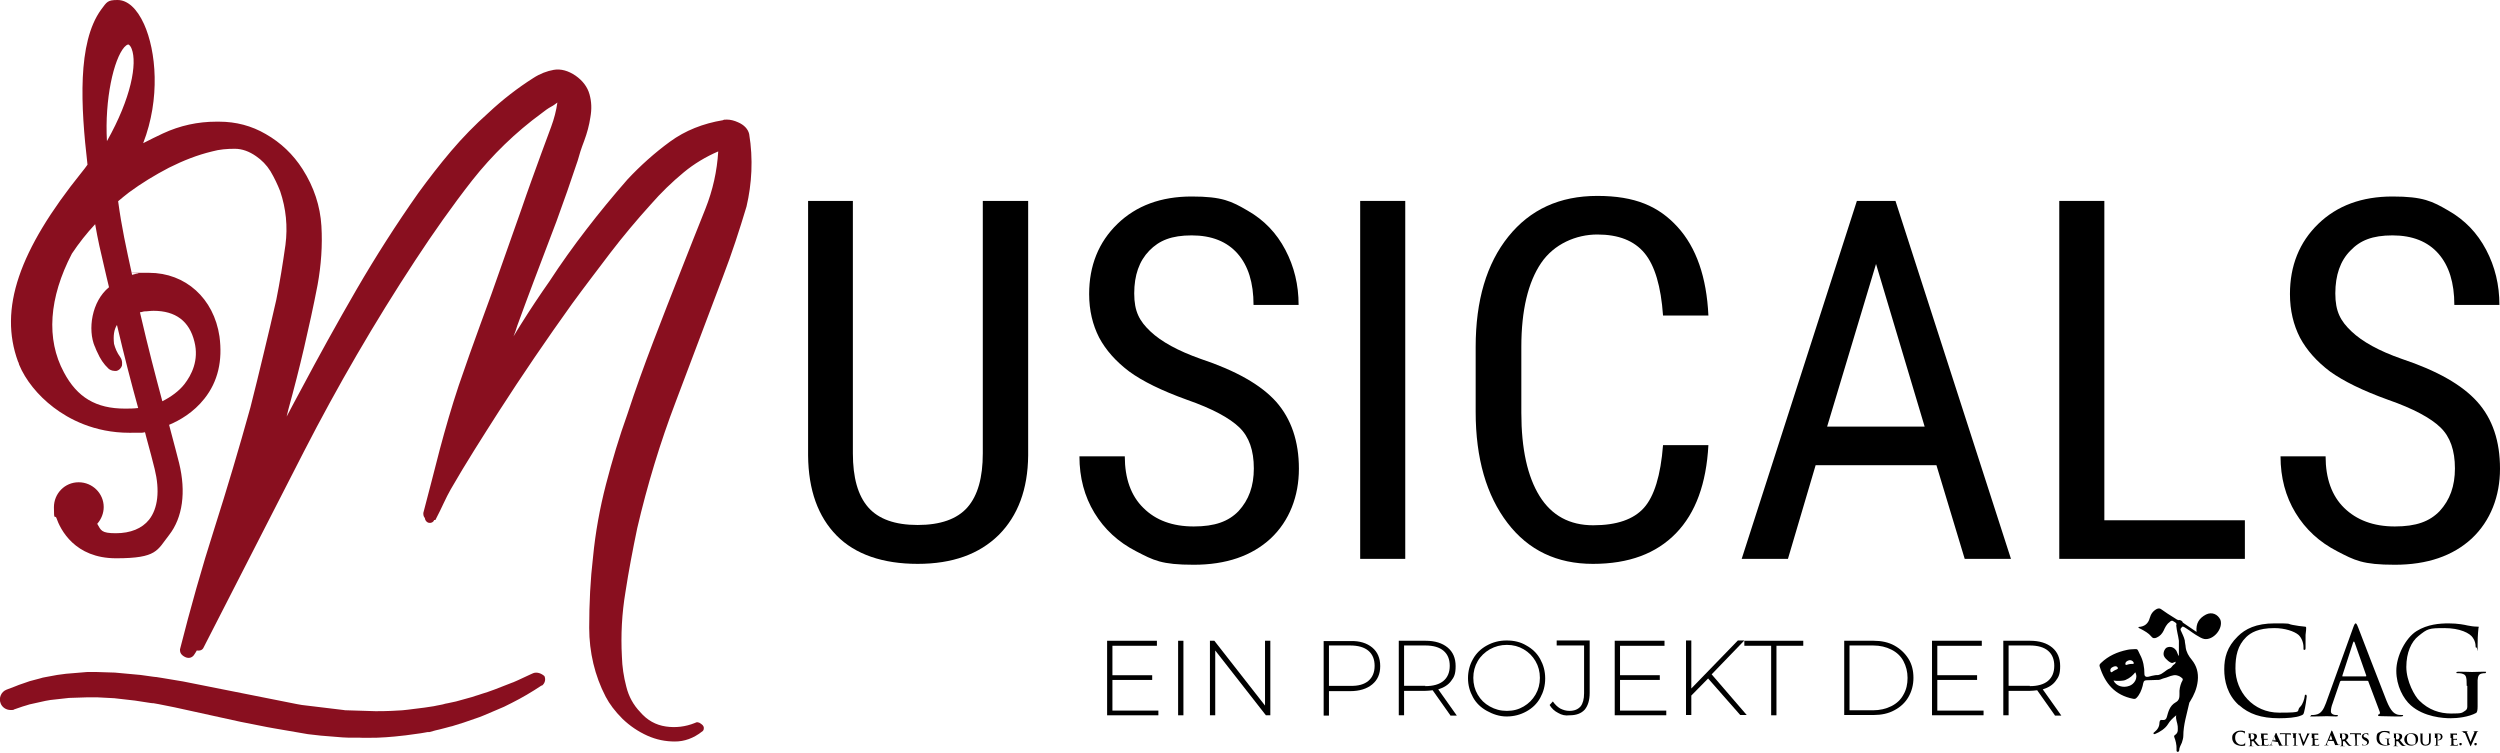 <?xml version="1.0" encoding="UTF-8"?>
<svg id="Ebene_1" data-name="Ebene 1" xmlns="http://www.w3.org/2000/svg" version="1.1" viewBox="0 0 848.6 255.5">
  <defs>
    <style>
      .cls-1, .cls-2 {
        fill: #000;
      }

      .cls-1, .cls-2, .cls-3 {
        stroke-width: 0px;
      }

      .cls-2 {
        fill-rule: evenodd;
      }

      .cls-3 {
        fill: #890f1f;
      }
    </style>
  </defs>
  <g>
    <g>
      <path class="cls-1" d="M393.2,241.1v1.7h-17.4v-25.3h16.9v1.7h-15.1v10h13.5v1.6h-13.5v10.4h15.6Z"/>
      <path class="cls-1" d="M399.9,217.5h1.8v25.3h-1.8v-25.3Z"/>
      <path class="cls-1" d="M431.2,217.5v25.3h-1.5l-17.2-22v22h-1.8v-25.3h1.5l17.2,22v-22h1.8Z"/>
      <path class="cls-1" d="M465.8,219.8c1.8,1.5,2.7,3.6,2.7,6.3s-.9,4.7-2.7,6.2-4.3,2.3-7.5,2.3h-7.2v8.3h-1.8v-25.3h9.1c3.1-.1,5.6.7,7.4,2.2ZM464.5,231.1c1.4-1.2,2.1-2.9,2.1-5.1s-.7-3.9-2.1-5.1-3.5-1.8-6.2-1.8h-7.2v13.7h7.2c2.7.1,4.8-.5,6.2-1.7Z"/>
      <path class="cls-1" d="M492.3,242.8l-6-8.5c-.9.1-1.7.2-2.5.2h-7.2v8.3h-1.8v-25.3h9.1c3.2,0,5.7.8,7.5,2.3s2.7,3.6,2.7,6.3-.5,3.7-1.5,5c-1,1.4-2.5,2.3-4.4,2.9l6.3,8.9h-2.2ZM483.8,232.9c2.7,0,4.8-.6,6.2-1.8,1.4-1.2,2.1-2.9,2.1-5.1s-.7-3.9-2.1-5.1-3.5-1.8-6.2-1.8h-7.2v13.7h7.2Z"/>
      <path class="cls-1" d="M504.7,241.3c-2-1.1-3.6-2.6-4.7-4.6s-1.7-4.1-1.7-6.5.6-4.6,1.7-6.5c1.1-2,2.7-3.5,4.7-4.6s4.2-1.7,6.7-1.7,4.7.5,6.7,1.7c2,1.1,3.6,2.6,4.7,4.6,1.1,2,1.7,4.1,1.7,6.6s-.6,4.6-1.7,6.6-2.7,3.5-4.7,4.6-4.2,1.7-6.7,1.7c-2.5,0-4.7-.8-6.7-1.9ZM517.2,239.8c1.7-1,3-2.3,4-4s1.5-3.6,1.5-5.7-.5-4-1.5-5.7-2.3-3-4-4-3.6-1.5-5.7-1.5-4,.5-5.8,1.5c-1.7,1-3.1,2.3-4.1,4s-1.5,3.6-1.5,5.7.5,4,1.5,5.7,2.3,3,4.1,4,3.6,1.5,5.8,1.5,4-.5,5.7-1.5Z"/>
      <path class="cls-1" d="M528.9,242c-1.2-.6-2.2-1.5-2.9-2.7l1.1-1.2c.7,1,1.5,1.8,2.5,2.4,1,.5,2,.8,3.1.8,1.7,0,2.9-.5,3.8-1.5.8-1,1.2-2.5,1.2-4.5v-16.2h-9.3v-1.7h11.2v17.8c0,2.5-.6,4.4-1.7,5.7-1.2,1.3-2.9,1.9-5.1,1.9-1.5.2-2.7-.1-3.9-.8Z"/>
      <path class="cls-1" d="M565.6,241.1v1.7h-17.5v-25.3h16.9v1.7h-15.1v10h13.5v1.6h-13.5v10.4h15.7Z"/>
      <path class="cls-1" d="M579.8,230.3l-5.7,5.8v6.6h-1.8v-25.3h1.8v16.3l15.8-16.3h2.2l-11.1,11.5,11.9,13.8h-2.2l-10.9-12.4Z"/>
      <path class="cls-1" d="M601.2,219.2h-9.1v-1.7h20v1.7h-9.1v23.6h-1.8v-23.6h0Z"/>
      <path class="cls-1" d="M626,217.5h10c2.6,0,5,.5,7,1.6s3.6,2.6,4.8,4.5,1.7,4.1,1.7,6.5-.6,4.6-1.7,6.5c-1.1,1.9-2.7,3.4-4.8,4.5-2,1.1-4.4,1.6-7,1.6h-10v-25.2ZM635.8,241.1c2.3,0,4.4-.5,6.2-1.4s3.2-2.2,4.1-3.9c1-1.7,1.4-3.6,1.4-5.7s-.5-4-1.4-5.7-2.3-3-4.1-3.9-3.8-1.4-6.2-1.4h-8v22h8Z"/>
      <path class="cls-1" d="M673.3,241.1v1.7h-17.5v-25.3h16.9v1.7h-15.1v10h13.5v1.6h-13.5v10.4h15.7Z"/>
      <path class="cls-1" d="M697.5,242.8l-6-8.5c-.9.1-1.7.2-2.5.2h-7.2v8.3h-1.8v-25.3h9.1c3.2,0,5.7.8,7.5,2.3s2.7,3.6,2.7,6.3-.5,3.7-1.5,5c-1,1.4-2.5,2.3-4.4,2.9l6.3,8.9h-2.2ZM689,232.9c2.7,0,4.8-.6,6.2-1.8s2.1-2.9,2.1-5.1-.7-3.9-2.1-5.1-3.5-1.8-6.2-1.8h-7.2v13.7h7.2Z"/>
    </g>
    <g>
      <path class="cls-1" d="M798.7,213.2c.5-1.4.7-1.6.9-1.6s.4.2.9,1.5c.6,1.6,7.1,18.5,9.6,24.8,1.5,3.7,2.7,4.3,3.5,4.6.6.2,1.2.2,1.7.2s.4,0,.4.2-.4.3-.8.3c-.6,0-3.6,0-6.5-.1-.8,0-1.2,0-1.2-.3s0-.2.3-.3.5-.5.2-1.1l-3.8-10.1c0-.2-.2-.2-.4-.2h-8.8c-.2,0-.3.1-.4.3l-2.5,7.3c-.4,1-.6,2-.6,2.8s.9,1.2,1.6,1.2h.4c.3,0,.4.1.4.2,0,.2-.2.3-.6.3-1,0-2.8-.1-3.2-.1s-2.7.1-4.6.1-.8-.1-.8-.3.2-.2.4-.2c.3,0,.9,0,1.2-.1,1.9-.3,2.7-1.8,3.5-3.9l9.2-25.5ZM803,229.6c.2,0,.2-.1.2-.3l-3.9-11.1c-.2-.6-.4-.6-.6,0l-3.6,11.1c0,.2,0,.3,0,.3h7.8Z"/>
      <path class="cls-1" d="M760,239.4c-4-3.6-5-8.3-5-12.2s.9-7.6,4.6-11.2c2.5-2.5,6.2-4.4,12.5-4.4s4,.1,6,.5c1.6.3,2.9.5,4.2.6.5,0,.5.2.5.5s0,.8-.2,2.3c0,1.4,0,3.6,0,4.2s0,.9-.4.9-.3-.3-.3-.9c0-1.6-.7-3.3-1.7-4.2-1.4-1.2-4.6-2.3-8.2-2.3-5.5,0-8,1.6-9.5,3-3,2.9-3.7,6.5-3.7,10.7,0,7.9,6,15,14.8,15s5.5-.4,7.2-2c.9-.9,1.4-2.7,1.5-3.5,0-.5.2-.6.4-.6s.3.3.3.6-.5,3.9-.9,5.3c-.2.8-.3.9-1.1,1.2-1.6.7-4.8.9-7.4.9-6.1,0-10.3-1.5-13.5-4.4Z"/>
      <path class="cls-1" d="M837.3,232.8c0-3.3-.2-3.8-1.8-4.2-.3-.1-1-.1-1.4-.1s-.3-.1-.3-.2c0-.2.2-.3.7-.3,1.8,0,4.4.1,4.6.1s2.8-.1,4-.1.7.1.7.3-.2.2-.3.2c-.3,0-.5,0-1,.1-1.1.2-1.4.9-1.5,2.3,0,1.3,0,2.5,0,4.3v4.6q0,1.9-.5,2.2c-2.6,1.4-6.3,1.8-8.7,1.8s-9-.4-13.5-4.4c-2.5-2.2-4.9-6.6-4.9-11.7s3.2-11.2,6.9-13.5,7.8-2.6,10.9-2.6,5.5.5,6.3.7c.9.2,2.3.4,3.3.4s.5.2.5.4c0,.6-.3,1.7-.3,5.8s0,.9-.4.9-.2-.2-.3-.6c0-.6-.2-1.7-.9-2.7-1-1.6-4.4-3.3-9.7-3.3s-5.7.2-8.8,2.7c-2.4,1.9-4.1,5.6-4.1,10.5s2.9,10,4.4,11.4c3.2,3.2,7,4.4,10.8,4.4s3.6-.2,4.7-.9c.5-.3.8-.7.8-1.4v-7.1h-.1Z"/>
      <g>
        <path class="cls-1" d="M758.5,252.4c-.6-.6-.8-1.3-.8-1.9s0-1.2.8-1.8c.5-.4,1.1-.7,2-.7s.6,0,.9.1c.2,0,.5.1.6.1s0,0,0,.1v1.1q0,0,0,.1h0c0-.3,0-.5-.2-.7-.2-.2-.7-.4-1.3-.4s-.9.1-1.2.4c-.5.4-.6,1-.6,1.7,0,1.5,1.2,2.3,2,2.3s.9-.1,1.2-.4c0-.1.2-.3.2-.4s0-.1,0-.1c0,0,0,0,0,.1s0,.6,0,.9,0,.1-.2.2-.7.1-1.2.1c-.8-.1-1.6-.3-2.2-.8Z"/>
        <path class="cls-1" d="M763.3,250.5v-1.2c0-.2,0-.2-.2-.3h-.3,1.8c.4,0,.8,0,1.1.2.2.1.4.4.4.8s-.2.8-.8,1.2c.5.6.9,1.1,1.2,1.5.3.3.5.3.6.4h.2s0,.1,0,.1h-.5c-.3,0-.5,0-.6-.1-.2-.1-.5-.4-.8-.8-.2-.3-.5-.7-.5-.7h-.6v1.3c0,.2,0,.3.2.3h.4s0,.1,0,.1h-1.6q0,0,0-.1h.3c0,0,0-.1.2-.3v-1.2l-.2-1.2h0ZM764,250.9h0c0,.1.3.1.4.1.2,0,.3,0,.4-.1.2-.1.4-.4.4-.8,0-.8-.5-1-.9-1h-.3c0,.1,0,1.8,0,1.8h0Z"/>
        <path class="cls-1" d="M767.5,250.5v-1.2c0-.2,0-.2-.2-.3h-.3,2.7v.8s0,.1,0,.1,0,0,0-.1v-.2c0,0,0-.2-.4-.2h-.9v1.4h1c0,0,.2,0,.3-.1h0c0-.1,0,0,0,.3v.4h0c0-.2,0-.3-.3-.3h-.9v1.3c0,.4.2.5.8.5s.4,0,.5-.1.2-.2.2-.4c0,0,0-.1,0-.1h0c0,.2,0,.6,0,.7,0,.1,0,.1-.3.1h-2.4q0,0,0-.1h.3c0,0,.2-.1.2-.3v-1.2l-.2-1h0Z"/>
        <path class="cls-1" d="M771.3,251.6q0,0,0,0l-.3.8c0,.1,0,.3,0,.3,0,.1,0,.2.2.2h.2s0,.1,0,.1h-1.3q0,0,0-.1h.3c.3,0,.4-.2.5-.5l1.5-3.4c0-.1,0-.2.2-.2s0,0,.2.2c0,.3,1.1,2.5,1.5,3.4.2.5.4.6.5.6h.3s0,.1-.2.1h-1.3,0s0-.1,0-.1l-.4-1.1h0l-1.7-.3h0ZM772.5,251.3h0l-.5-1.4h0l-.5,1.4h1Z"/>
        <path class="cls-1" d="M775.2,249.2h-.8c-.3,0-.5,0-.5.2q0,.1,0,.2s0,.1,0,.1c0,0,0,0,0-.1s0-.6,0-.7,0-.1,0-.1c0,0,0,0,.2.1h3.5v.8h0c0,.1,0,.1,0,0h0c0-.2-.2-.4-.7-.4h-.7v3.4c0,.1,0,.3.2.3h.4s0,.1,0,.1h-1.6q0,0,0-.1h.3c0,0,.2-.1.2-.3v-3.5h0Z"/>
        <path class="cls-1" d="M778.4,250.5v-1.2c0-.2,0-.2-.2-.3h-.2q-.1,0,0-.1h1.7s0,.1,0,.1h-.2c-.2,0-.2.1-.2.3v3.4c0,.1,0,.2.2.3h.4s0,.1,0,.1h-1.6q0,0,0-.1h.3c0,0,.2-.1.2-.3v-2.2h0Z"/>
        <path class="cls-1" d="M780.3,249.4c0-.3-.2-.4-.4-.4h-.3,1.7-.3s0,0,0,.1,0,.2,0,.4l1,2.5h0c.2-.6,1-2.3,1.1-2.7v-.2s0-.1,0-.1h-.3,1.4,0c0,0-.2,0-.3.1,0,0,0,.1-.3.5-.2.5-.4.8-.7,1.5-.4.8-.6,1.4-.8,1.7s-.2.4-.3.4,0-.1-.2-.3l-1.1-3.5Z"/>
        <path class="cls-1" d="M784.7,250.5v-1.2c0-.2,0-.2-.2-.3h-.3,2.7v.8s0,.1,0,.1h0v-.3c0,0,0-.2-.4-.2h-.9v1.4h1c0,0,.2,0,.3-.1h0c0-.1,0,0,0,.3v.4s0,.1,0,.1h0v-.2c0,0,0-.2-.3-.2h-.9v1.3c0,.4.2.5.8.5s.4,0,.5-.1.2-.2.2-.4c0,0,0-.1,0-.1s0,.1,0,.1c0,.1,0,.5,0,.6,0,.1,0,.1-.3.1h-2.4q0,0,0-.1h.3c0,0,0-.1.2-.3v-2.2h0Z"/>
        <path class="cls-1" d="M790.3,251.4h0l-.4.9c0,.2,0,.3,0,.4s0,.2.3.2h.2s0,.1,0,.1h-1.5q0,0,0-.1h.3c.3,0,.4-.3.5-.6l1.6-4c0-.2,0-.3.2-.3,0,0,0,.1.2.2.2.4,1.2,2.9,1.6,3.9.2.6.4.7.6.7h.4s0,.1-.3.1h-1.4,0s0-.1,0-.1l-.5-1.3h-1.6ZM791.7,251.1s0-.1,0,0l-.5-1.6h0q0-.1,0,0l-.6,1.6h1.1Z"/>
        <path class="cls-1" d="M794.3,250.5v-1.2c0-.2,0-.2-.2-.3h-.3,1.8c.4,0,.8,0,1.1.2.2.1.4.4.4.8s-.2.8-.8,1.2c.5.6.9,1.1,1.2,1.5.3.3.5.3.6.4h.2s0,.1,0,.1h-.5c-.3,0-.5,0-.6-.1-.2-.1-.5-.4-.8-.8-.2-.3-.5-.7-.5-.7h-.6v1.3c0,.2,0,.3.2.3h.4s0,.1,0,.1h-1.6q0,0,0-.1h.3c0,0,.2-.1.2-.3v-1.2l-.2-1.2h0ZM795,250.9s0,.1,0,.1h.4c.2,0,.3,0,.4-.1.2-.1.4-.4.4-.8,0-.8-.5-1-.9-1h-.3s0,0,0,.1v1.7h0Z"/>
        <path class="cls-1" d="M799,249.2h-.8c-.3,0-.5,0-.5.2q0,.1,0,.2s0,.1,0,.1h0c0-.2,0-.7,0-.8s0-.1,0-.1c0,0,0,0,.2.1h3.5v.8h0q0,.1,0,0h0c0-.2-.2-.4-.7-.4h-.7v3.4c0,.1,0,.3.2.3h.4s0,.1,0,.1h-1.6q0,0,0-.1h.3c0,0,.2-.1.2-.3v-1.2l-.2-2.3h0Z"/>
        <path class="cls-1" d="M801.8,253c0,0,0-.1,0-.2v-.7q0,0,0-.1h0v.4c0,.4.5.5.9.5s.8-.3.8-.7,0-.5-.6-.8l-.3-.2c-.7-.4-.9-.8-.9-1.2,0-.7.7-1.1,1.4-1.1s.7,0,.8.1c0,0,0,0,0,.1v.6c0,.1,0,.2,0,.2s0,0,0-.1c0,0,0-.2-.2-.4,0-.1-.3-.3-.6-.3s-.8.2-.8.6,0,.4.6.7h.2c.8.5,1,.9,1,1.4s-.2.7-.6,1c-.3.2-.7.2-1,.2,0,0-.3,0-.6,0Z"/>
        <path class="cls-1" d="M811.2,252.6q0,.2,0,.2c-.4.2-1.1.3-1.5.3-1.6,0-3-.7-3-2.5s.5-1.8,1.1-2.1c.6-.4,1.2-.4,1.7-.4s1,.1,1.1.1.4.1.5.1,0,0,0,.1v1.1q0,.1,0,.1s0,0,0-.1,0-.4-.2-.5c-.2-.2-.7-.5-1.4-.5s-.8,0-1.3.4c-.4.3-.6.8-.6,1.6,0,1.4.9,2.4,2.2,2.4s.4,0,.5-.1c0,0,0-.1,0-.2v-1.4c0-.2,0-.3-.3-.4h-.4s0-.1,0-.1h1.7q0,0,0,.1h-.3c-.2,0-.2.1-.2.4v.8l.3.6h0Z"/>
        <path class="cls-1" d="M812.6,250.5v-1.2c0-.2,0-.2-.2-.3h-.3,1.8c.4,0,.8,0,1.1.2.2.1.4.4.4.8s-.2.8-.8,1.2c.5.6.9,1.1,1.2,1.5.3.3.5.3.6.4h.2s0,.1,0,.1h-.7c-.3,0-.5,0-.6-.1-.2-.1-.5-.4-.8-.8-.2-.3-.5-.7-.5-.7h-.6v1.3c0,.2,0,.3.2.3h.4s0,.1,0,.1h-1.6q0,0,0-.1h.3c0,0,0-.1.2-.3v-2.4h0ZM813.3,250.9h0c0,.1.3.1.4.1.2,0,.3,0,.4-.1.2-.1.4-.4.4-.8,0-.8-.5-1-.9-1h-.3c0,.1,0,1.8,0,1.8h0Z"/>
        <path class="cls-1" d="M816.1,251c0-.9.7-2.1,2.4-2.1s2.3.8,2.3,2-.9,2.2-2.4,2.2c-1.6,0-2.3-1.2-2.3-2.1ZM820,251.1c0-1.2-.7-2-1.6-2s-1.4.3-1.4,1.7.6,2,1.7,2,1.3-.2,1.3-1.7Z"/>
        <path class="cls-1" d="M821.6,250.5v-1.2c0-.2,0-.2-.2-.3h-.3,1.7-.3c-.2,0-.2.1-.2.3v2c0,.8.2,1.1.4,1.3.3.2.5.2.7.2s.5-.1.8-.3c.3-.3.3-.8.3-1.3v-1.9c0-.2,0-.2-.2-.3h-.3,1.6-.3c-.2,0-.2.1-.2.3v1.8c0,.6,0,1.2-.5,1.6-.4.3-.8.4-1.2.4s-.9,0-1.3-.4c-.3-.3-.5-.7-.5-1.5v-.7h0Z"/>
        <path class="cls-1" d="M826.5,250.5v-1.2c0-.2,0-.2-.2-.3h-.3,1.8c.7,0,1,.2,1,.3,0,.1.3.4.3.7,0,.8-.6,1.3-1.4,1.3h-.2s0,0,0-.1c0,0,0-.1.2-.1.3,0,.8-.3.8-.9s0-.5-.3-.8c-.2-.2-.4-.2-.6-.2h-.2v3.5c0,.1,0,.3.2.3h.4s0,.1,0,.1h-1.6q0,0,0-.1h.3c0,0,0-.1.2-.3v-2.2h0Z"/>
        <path class="cls-1" d="M831.8,250.5v-1.2c0-.2,0-.2-.2-.3h-.3,2.7v.8s0,.1,0,.1,0,0,0-.1v-.2c0,0,0-.2-.4-.2h-.9v1.4h1c0,0,.2,0,.3-.1h0c0-.1,0,0,0,.3v.4s0,.1,0,.1h0v-.2c0,0,0-.2-.3-.2h-.9v1.3c0,.4.2.5.8.5s.4,0,.5-.1c.2-.1.2-.2.2-.4,0,0,0-.1,0-.1s0,.1,0,.1c0,.1,0,.5,0,.6,0,.1,0,.1-.3.1h-2.4q0,0,0-.1h.3c0,0,0-.1.2-.3v-2.2h0Z"/>
        <path class="cls-1" d="M834.8,252.6c0-.2,0-.4.4-.4s.4.1.4.4-.2.4-.4.4-.4-.2-.4-.4Z"/>
        <path class="cls-1" d="M836.3,248.8c-.2-.4-.3-.4-.5-.5h-.2q0,0,0-.1h2.1s0,.1,0,.1h-.4c0,.2,0,.4.2.6l1.1,2.9h0c.3-.7,1.1-2.8,1.3-3.2,0-.1,0-.2,0-.2,0,0,0-.1,0-.1h-.3s0,0,0-.1,0,0,.2,0h1.4s0,.1,0,.1-.2,0-.3.1-.2.2-.3.6c-.2.6-.4,1-.8,1.8-.4.9-.7,1.6-.9,2s-.2.5-.3.5,0-.1-.2-.4l-1.7-4.1Z"/>
        <path class="cls-1" d="M839.9,252.6c0-.2,0-.4.4-.4s.4.1.4.4-.2.4-.4.4c-.3,0-.4-.2-.4-.4Z"/>
      </g>
      <path class="cls-2" d="M748.8,208.6c-2.3,1.2-3.5,3-3.2,5.9-2.1-1.4-4.4-3-4.7-3.2,0-.4-.8-1-1.4-.8-.2,0-1-.4-1.5-.8-1.5-.9-3-1.9-4.4-2.9-.5-.4-1-.3-1.5-.1-1.3.7-2,1.7-2.4,3.1-.5,1.9-1.8,2.9-3.7,3,0,0,0,.1-.2.1.2.4.6.4.9.6,1.3.7,2.6,1.4,3.5,2.5.6.8,1.2.7,1.9.4,1.1-.5,1.8-1.3,2.3-2.3.5-1.1,1-2.2,2-2.9.3-.3.7-.7,1.2-.4.4.3.8.4,1.1.8.2.2,0,.5,0,.7.2,2.1.6,3.1.9,5.2,0,.4,0,1,0,1.7s0,1.1,0,1.6,0,.6,0,.9,0,.7,0,1c-.4-.5-.6-1.4-.9-1.9-1.4-1.9-3.2-1.1-3.5-.8-.8.8-1,2.1-.6,2.8.4.9,2.3,2.5,2.9,2.2l1-.4c0,.5-.2.7-.5.9-.6.3-.8,1.1-1.5,1.4-1.5.6-2.2,1.8-3.8,2.2-.3.1-.8,0-1.2.1-.6.1-1.6.3-2.2.5-.8.2-1.4-.1-1.4-.9,0-2.3-.4-4.6-1.5-6.6-1.1-2.2-.5-1.9-2.9-1.8-.5,0-1,.1-1.5.2-3.3.7-6.3,2-8.8,4.4-.3.3-.7.6-.5,1.2,1.8,5.8,5.2,9.8,11.4,11,.5.1.8,0,1.1-.3,1.1-1.1,1.7-2.6,2.1-4.1.3-1.3.2-1.9,1.5-1.9s2.3-.1,3.1-.1.9,0,1.3-.1c.9-.4,1.1-.4,2.1-.7.6-.2,2.3-1,3.4-.8,1,.2,1.4.5,2,1,.5.4,0,1-.2,1.4-.5,1.2-.8,2.5-.7,3.9,0,1.1,0,2.2-1.3,2.9-2.1,1.2-2.5,3.3-3,5-.2.7-.6,1.1-1.4,1-.7-.1-1,0-1.1.9,0,1.4-.7,2.4-1.7,3.2-.2.1-.4.3-.3.5,0,.3.4.2.6.1,1.5-.6,3.4-1.8,4.3-3.3.7-1.2,1.7-2.1,2.8-3-.3,1.3.4,2.5.5,3.7,0,1,.3,2.1-.8,2.9-.3.2-.6.4-.3,1,.3.7.8,2.5.7,3.9,0,.1,0,.3,0,.5s.2.5.5.4c.2,0,.4-.3.4-.5,0-1,.6-1.8.9-2.6.2-.7.5-1.5.5-2.3,0-3.8,1.2-7.4,2-11.1,0-.2.2-.4.3-.6,1.3-2.1,2.3-4.3,2.6-7,.3-2.8-.4-5.1-2-7.1-1.1-1.3-1.9-2.7-2.1-4.3,0-.6-.3-1.6-.3-2.3-.3-1.3-.9-2.3-1.4-3.5-.2-.6.3-.8.5-1.1.2-.4,1.2.4,1.4.5,1.6,1,2.4,1.8,4.8,3.1.4.2.8.4,1.3.5,3.1.5,6.5-3.5,5.5-6.5-.9-1.9-2.9-2.8-4.9-1.8ZM716.5,228.1c-.3-.3-.3-1.2.5-1.6,1.2-.7,1.8-.2,1.9.3,0,.4-.5.4-1.2.8-.6.3-.9.8-1.2.5ZM722.8,232.8c-2.1.8-4.5.1-5.4-1.8,1.1.2,3.2.2,4.1-.2,1.6-.7,2.5-1.6,3.3-2.6,1.1,2.1-.5,4.1-2,4.6ZM724.3,225.1c0,.4-.6.2-1.3.3-.9.1-1.3.5-1.5.2-.2-.4,0-1.2,1.3-1.5.9-.1,1.5.6,1.5,1Z"/>
    </g>
  </g>
  <g>
    <path class="cls-3" d="M254.3,45.5c-.4-1.7-1.7-3.1-3.8-4-1.3-.6-2.6-.9-3.7-.9s-1,0-1.4.2c-6.7,1.1-12.8,3.5-18,7.3s-10,8.1-14.4,12.8c-4.9,5.6-9.6,11.3-13.9,16.9-4.4,5.7-8.7,11.7-12.6,17.7-3.3,4.7-6.5,9.5-9.5,14.3-.9,1.4-1.8,2.9-2.7,4.4.5-1.2.9-2.4,1.3-3.7,1.8-5,3.7-10,5.6-15.1,2.6-6.8,5.1-13.5,7.7-20.3,2.5-6.8,4.9-13.7,7.2-20.6.5-1.9,1.2-4.1,2.2-6.7,1-2.7,1.7-5.3,2.1-8,.5-2.8.4-5.3-.3-7.8s-2.3-4.6-4.7-6.3c-2.5-1.7-5-2.4-7.4-2-2.3.4-4.7,1.3-7,2.8-5.2,3.3-10.4,7.3-15.2,11.8-4.5,4-8.8,8.4-12.7,13s-7.6,9.4-11.1,14.2c-7.4,10.5-14.5,21.6-21,32.8-6.6,11.4-12.9,22.8-18.9,34.1-1.6,2.9-3.2,6-4.8,9,.2-.8.4-1.6.6-2.5,1.9-6.9,3.7-13.9,5.3-20.8,1.6-6.9,3.2-14.1,4.6-21.4,1.2-6.6,1.7-13.4,1.3-20-.4-6.7-2.5-13.2-6.4-19.3-3.2-5-7.4-9-12.5-11.9-4.8-2.8-10.1-4.2-15.8-4.2h-1c-6.2,0-12.3,1.3-18.1,4-2.1,1-4.4,2.1-6.7,3.3,5.9-15.2,4.4-31.3.3-40.4C46.5,2.9,43.3,0,39.9,0s-3.6.6-5.6,3.3c-8.1,11.2-6.9,32.8-4.6,52.6-.6.8-1.2,1.7-1.9,2.5C6.3,85.1-.4,104.9,6.1,122.7l.2.4c0,.2.2.5.2.7,2.1,5.1,6.3,10.4,11.7,14.5,5.1,3.9,13.8,8.6,25.7,8.6s3-.1,4.6-.2c.2,0,.4,0,.7-.1l.4,1.6c1.3,4.8,2.3,8.5,2.9,11,1.8,7.3,1.1,13.4-1.9,17.2-2.4,3-6.3,4.6-11.3,4.6s-5-1-6.3-3.2c1.4-1.6,2.2-3.6,2.2-5.7,0-4.6-3.8-8.4-8.5-8.4s-8.4,3.8-8.4,8.5.3,2.6.8,3.5c1.4,4.1,6.3,13.8,20.3,13.8s13.9-2.7,18-7.9c4.6-5.9,5.8-14.6,3.4-24.4-.6-2.5-1.6-6.1-2.8-10.7l-.6-2.3c3.6-1.5,8.3-4.2,12-8.9,4.6-5.8,6.2-12.9,5.1-21.1-1.9-12.9-11.5-21.6-23.9-21.6s-2.4,0-3.7.3c-.7,0-1.4.2-2.1.4v-.2c-2-9.2-3.5-15.9-4.7-24.8,1.2-1,2.5-2.1,3.7-3,4.2-3.1,8.8-5.9,13.6-8.4,4.8-2.4,9.6-4.3,14.6-5.5,2.5-.7,5.1-.9,7.7-.9,2.5,0,4.9.9,7.2,2.5,1.9,1.3,3.6,3,4.9,5.1,1.3,2.2,2.4,4.5,3.3,6.8,2,5.9,2.6,12,1.8,18.2-.9,6.4-1.9,12.6-3.1,18.6-1.4,6.1-2.8,12.2-4.3,18.3-1.5,6.3-3,12.4-4.5,18.3-3.8,13.7-7.9,27.5-12.2,41-4.3,13.4-8.2,27.3-11.7,41.1v.3c0,.7.3,1.6,1.7,2.3,1.2.6,2.3.3,3-.6.4-.6.8-1.2,1-1.6,1.4.2,2-.4,2.2-.8l34.2-66.8c11.3-22,24-43.9,37.8-64.9,6.1-9.3,12.5-18.4,19.3-27.1,6.8-8.6,14.7-16.3,23.6-22.8,1-.8,2.1-1.6,3.2-2.2.8-.4,1.4-.9,2.1-1.4-.4,2.8-1.1,5.5-2.1,8.2-1.2,3.2-2.3,6.3-3.4,9.2-2.2,6.1-4.5,12.3-6.6,18.5-2.2,6.2-4.4,12.5-6.6,18.7-2.4,6.9-4.9,13.9-7.4,20.6-2.5,6.8-5,13.9-7.4,20.9-2.4,7.2-4.5,14.5-6.4,21.6-1.8,7.1-3.7,14.3-5.6,21.6v.3c0,.6.2,1.1.5,1.4.1.8.5,1.3,1.1,1.6.7.2,1.3.1,1.8-.4l.3-.5h.4l.3-.6c.9-1.7,1.7-3.4,2.5-5.1.8-1.7,1.6-3.3,2.4-4.7,2.6-4.5,5.3-9,8-13.3,2.8-4.4,5.5-8.8,8.3-13.1,7.9-12.3,16.3-24.6,24.9-36.6,4.3-5.9,8.7-11.6,13-17.3,4.3-5.6,8.9-11.1,13.7-16.4,3.4-3.9,7.2-7.6,11.2-10.9,3.5-2.9,7.5-5.3,11.7-7.1-.4,6.6-1.8,13.1-4.4,19.6-2.9,7.2-5.6,14.1-8.2,20.7-3.2,8.1-6.4,16.3-9.5,24.4-3,7.9-6,16.1-8.7,24.4-2.8,7.8-5.2,15.8-7.3,23.9-2.1,8.1-3.6,16.4-4.4,24.7-.9,7.6-1.3,15.7-1.3,24s1.9,16.3,5.6,23.4c1.3,2.5,3.2,5,5.7,7.5,2.5,2.4,5.3,4.3,8.4,5.7,3.1,1.4,6.2,2,9.4,2s6.3-1.1,9.1-3.3c.4-.2.7-.6.7-1.1.1-.5-.2-1.1-.8-1.5-.8-.7-1.6-.8-2.2-.4-3.2,1.3-6.6,1.7-9.9,1.2-3.4-.5-6.3-2.1-8.7-4.9-2.3-2.4-3.9-5.3-4.7-8.6-.9-3.4-1.4-6.8-1.5-10.2-.4-7.4,0-14.7,1.2-21.9,1.1-7.2,2.5-14.5,4-21.7,3.4-14.6,7.8-29.1,13.1-43,5.3-14,10.6-28.1,16-42.4,3-7.8,5.6-15.8,8-23.8,1.8-7.7,2.3-16.1.9-24.6ZM32.2,117.6c.2.6.4,1,.6,1.5l.2.4c1,2.3,2.2,4.1,3.8,5.6.3.3,1.1.8,2.1.8h0c.2,0,.4,0,.6,0,1-.2,1.7-1.1,1.9-1.8,0-.4.3-1.6-.6-2.9-1.1-1.5-1.7-3-2.1-4.5-.3-2.8,0-4.8,1-6.4,2.6,11.1,4.8,19.5,7.2,28.2-1.6.2-3.1.2-4.5.2-9.8,0-16.2-3.8-20.7-12.3-6.1-11.3-5.1-25.3,2.7-40.3,2.4-3.6,5-6.9,7.9-10,.9,5.2,1.9,9.6,3.1,14.6.5,2.1,1,4.4,1.6,6.8-5.9,4.8-7.3,14.4-4.8,20.2ZM36.3,47.9c-.8-14.2,2.3-27.8,5.9-31.9.4-.4.9-.9,1.4-.9.4.2.8.7,1.1,1.5,1.9,4.9-.1,16.6-8.4,31.3ZM55.1,136.2c-2.4-9-4.7-17.7-7.6-30.2.4,0,.9-.2,1.4-.3,1.1,0,2.1-.2,3.2-.2,7.5,0,12.2,3.5,13.9,10.5,1.6,6.3-1,11.3-3.4,14.4-1.8,2.3-4.5,4.3-7.5,5.8Z"/>
    <path class="cls-3" d="M181,228.5l-.9.4c-1.4.7-2.9,1.3-4.3,2l-1.6.7c-.1,0-.2.1-.3.1l-5.9,2.3c-.8.3-1.7.6-2.5.9-.6.2-1.2.4-1.9.6l-1.2.4c-.8.2-1.5.5-2.2.7l-5.4,1.5-2.8.6c-.6.1-1.1.2-1.7.4l-1,.2c-.7.1-1.4.3-2,.4l-1.3.2c-.7.1-1.3.2-2,.3l-5.6.7c-.6.1-1.2.1-1.9.2l-3.6.2c-1.9.1-3.9.1-5.5.1l-9.7-.3c-.4,0-.7,0-1.1-.1l-14.1-1.7c-.6-.1-1.2-.2-1.7-.3l-38.7-7.7-7.2-1.2c-.7-.1-1.3-.2-1.9-.3h-.2c-.2,0-.5-.1-.8-.1l-4.3-.6-8.7-.8-6.3-.2h-2.3c-.7,0-1.3,0-2,.1l-6,.5-3,.4-3.8.7c-.7.1-1.5.3-2.1.5l-3.4.9-2.3.8c-.9.3-1.8.6-2.7,1l-2.9,1.1c-1.8.7-2.7,2.8-2,4.6.5,1.4,1.9,2.3,3.4,2.3s.8-.1,1.2-.2l2.9-1c.8-.2,1.6-.5,2.3-.7l5.4-1.2c.5-.1,1-.2,1.7-.3.3,0,.6-.1.9-.1l5.4-.6,6.1-.2h3.6l5.7.3,7,.8,5.2.8c.3,0,.5.1.8.1h.3c.6.1,1.1.2,1.7.3l5.5,1.1,22.3,4.9,9.1,1.8c.7.1,1.5.3,2.2.4l11.6,2,4.4.5,7.4.6c1.3.1,2.6.1,3.9.1h2c0,.1,5.9,0,5.9,0,2.1-.1,4-.2,5.9-.4l3.7-.4c.8-.1,1.5-.2,2.2-.3l2.9-.4c.8-.1,1.6-.3,2.3-.4h.6c.8-.2,1.5-.4,2.2-.6l1.3-.3c.8-.2,1.6-.4,2.3-.6l1.1-.3c.6-.1,1.2-.3,1.8-.5l2.9-.9,5.5-1.9c.5-.2,1-.4,1.5-.6l4-1.7c1-.4,1.8-.8,2.8-1.2l2.6-1.3c3.4-1.7,6.8-3.7,10.1-5.9h.2c1-.8,1.3-2.1.8-3.2-1-.9-2.5-1.5-3.8-1Z"/>
  </g>
  <g>
    <path class="cls-1" d="M349,68.2v86.4c-.1,11.5-3.5,20.5-10,27-6.6,6.5-15.7,9.8-27.5,9.8s-21.2-3.2-27.5-9.6c-6.3-6.4-9.6-15.4-9.7-27.2v-86.4h15.2v85.7c0,8.2,1.7,14.3,5.2,18.3s9.1,6,16.8,6,13.4-2,16.9-6,5.2-10.1,5.2-18.3v-85.7h15.4Z"/>
    <path class="cls-1" d="M425.6,159c0-6.1-1.6-10.7-4.9-13.9s-9.2-6.4-17.8-9.4c-8.6-3.1-15.1-6.3-19.6-9.6-4.5-3.4-7.9-7.2-10.2-11.5-2.2-4.3-3.4-9.2-3.4-14.8,0-9.6,3.2-17.6,9.6-23.8s14.8-9.3,25.2-9.3,13.5,1.6,19,4.8c5.6,3.2,9.8,7.6,12.8,13.3s4.5,11.9,4.5,18.7h-15.3c0-7.5-1.8-13.3-5.4-17.4s-8.8-6.2-15.6-6.2-11,1.7-14.4,5.2-5.1,8.3-5.1,14.5,1.8,9.4,5.5,12.9,9.4,6.6,17,9.3c12,4,20.5,8.8,25.7,14.6,5.1,5.8,7.7,13.4,7.7,22.7s-3.2,17.7-9.6,23.7c-6.4,5.9-15.1,8.9-26.1,8.9s-13.6-1.5-19.6-4.6-10.7-7.4-14.1-13-5.1-12-5.1-19.2h15.4c0,7.5,2.1,13.4,6.3,17.5,4.2,4.2,9.9,6.3,17.1,6.3s11.8-1.7,15.2-5.2c3.5-3.8,5.2-8.5,5.2-14.5Z"/>
    <path class="cls-1" d="M477,189.7h-15.3v-121.5h15.3v121.5Z"/>
    <path class="cls-1" d="M579.9,151.1c-.7,13-4.3,23-11,29.9s-16,10.4-28.2,10.4-21.9-4.6-29-13.9c-7.1-9.3-10.8-21.8-10.8-37.7v-22c0-15.8,3.7-28.3,11.1-37.5,7.4-9.2,17.4-13.8,30.2-13.8s20.8,3.5,27.2,10.5,9.9,17.1,10.5,30.1h-15.4c-.7-9.9-2.8-17-6.3-21.2s-8.8-6.3-16-6.3-14.7,3.2-19.1,9.7-6.7,16-6.7,28.5v22.3c0,12.3,2.1,21.7,6.2,28.3,4.1,6.6,10.2,9.9,18.2,9.9s13.7-2,17.2-5.9,5.7-11,6.5-21.3h15.4Z"/>
    <path class="cls-1" d="M657.3,157.9h-41l-9.4,31.8h-15.7l39.1-121.5h13.1l39.2,121.5h-15.7l-9.6-31.8ZM620.2,144.8h33.1l-16.5-55.2-16.6,55.2Z"/>
    <path class="cls-1" d="M714.4,176.6h47.6v13.1h-63v-121.5h15.3v108.4h.1Z"/>
    <path class="cls-1" d="M833.3,159c0-6.1-1.6-10.7-4.9-13.9-3.3-3.2-9.2-6.4-17.8-9.4-8.6-3.1-15.1-6.3-19.7-9.6-4.5-3.4-7.9-7.2-10.2-11.5-2.2-4.3-3.4-9.2-3.4-14.8,0-9.6,3.2-17.6,9.6-23.8,6.4-6.2,14.8-9.3,25.2-9.3s13.5,1.6,19,4.8c5.6,3.2,9.8,7.6,12.8,13.3s4.5,11.9,4.5,18.7h-15.3c0-7.5-1.8-13.3-5.4-17.4-3.6-4.1-8.8-6.2-15.6-6.2s-11,1.7-14.3,5.2c-3.4,3.4-5.1,8.3-5.1,14.5s1.8,9.4,5.5,12.9,9.3,6.6,17,9.3c12,4,20.5,8.8,25.7,14.6s7.7,13.4,7.7,22.7-3.2,17.7-9.6,23.7c-6.4,5.9-15.1,8.9-26.1,8.9s-13.6-1.5-19.6-4.6-10.7-7.4-14.1-13c-3.4-5.6-5.1-12-5.1-19.2h15.3c0,7.5,2.1,13.4,6.3,17.5s9.9,6.3,17.2,6.3,11.8-1.7,15.2-5.2c3.5-3.8,5.2-8.5,5.2-14.5Z"/>
  </g>
</svg>